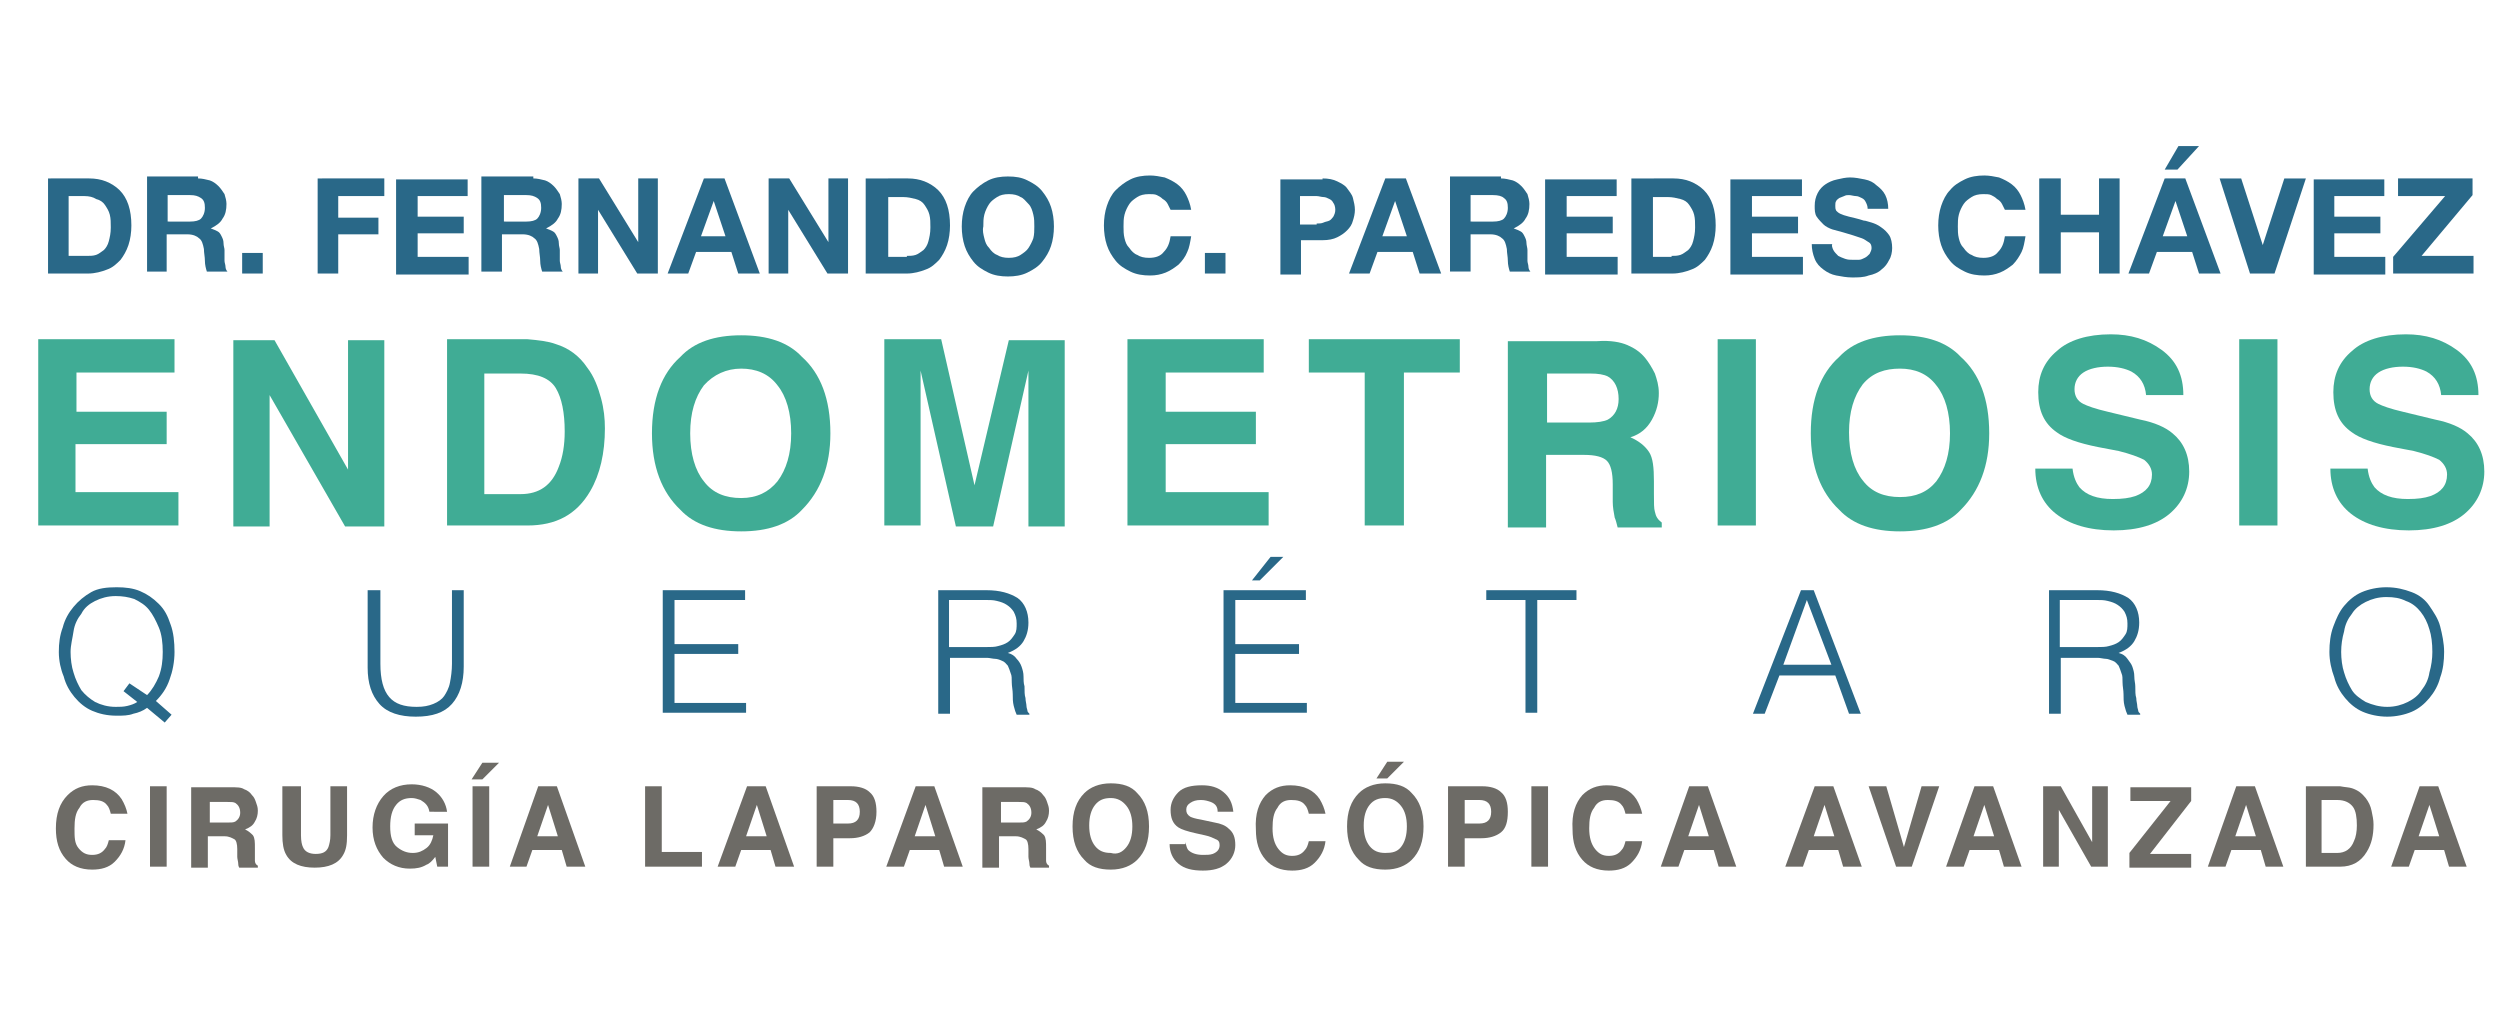 <?xml version="1.0" encoding="utf-8"?>
<!-- Generator: Adobe Illustrator 23.1.1, SVG Export Plug-In . SVG Version: 6.00 Build 0)  -->
<svg version="1.1" id="Capa_1" xmlns="http://www.w3.org/2000/svg" xmlns:xlink="http://www.w3.org/1999/xlink" x="0px" y="0px"
	 viewBox="0 0 255 104" style="enable-background:new 0 0 255 104;" xml:space="preserve">
<style type="text/css">
	.st0{fill:#296888;}
	.st1{fill:#40AC95;}
	.st2{fill:#6D6B66;}
</style>
<g>
	<path class="st0" d="M9.1,18.2c0.6,0,1.2,0.1,1.7,0.3c0.5,0.2,1,0.5,1.4,0.9c0.4,0.4,0.7,0.9,0.9,1.5c0.2,0.6,0.3,1.3,0.3,2.1
		c0,0.7-0.1,1.4-0.3,2c-0.2,0.6-0.5,1.1-0.8,1.5c-0.4,0.4-0.8,0.8-1.4,1c-0.5,0.2-1.2,0.4-1.9,0.4H4.9v-9.7H9.1z M8.9,26.1
		c0.3,0,0.6,0,0.9-0.1c0.3-0.1,0.5-0.3,0.8-0.5c0.2-0.2,0.4-0.5,0.5-0.9s0.2-0.8,0.2-1.4c0-0.5,0-0.9-0.1-1.3s-0.3-0.7-0.5-1
		c-0.2-0.3-0.5-0.5-0.9-0.6C9.5,20.1,9.1,20,8.6,20H7v6.1H8.9z"/>
	<path class="st0" d="M20.2,18.2c0.4,0,0.8,0.1,1.2,0.2c0.3,0.1,0.6,0.3,0.9,0.6c0.2,0.2,0.4,0.5,0.6,0.8c0.1,0.3,0.2,0.7,0.2,1
		c0,0.6-0.1,1.1-0.4,1.5c-0.2,0.4-0.6,0.7-1.2,1v0c0.3,0.1,0.5,0.2,0.7,0.3c0.2,0.1,0.3,0.3,0.4,0.5c0.1,0.2,0.2,0.4,0.2,0.7
		s0.1,0.5,0.1,0.7c0,0.2,0,0.3,0,0.5s0,0.4,0,0.6c0,0.2,0.1,0.4,0.1,0.6s0.1,0.4,0.2,0.5h-2.1c-0.1-0.3-0.2-0.7-0.2-1.1
		s-0.1-0.8-0.1-1.2c-0.1-0.5-0.2-0.9-0.5-1.1c-0.2-0.2-0.6-0.4-1.2-0.4h-2.1v3.8H15v-9.7H20.2z M19.4,22.6c0.5,0,0.9-0.1,1.1-0.3
		c0.2-0.2,0.4-0.6,0.4-1.1c0-0.5-0.1-0.8-0.4-1s-0.6-0.3-1.1-0.3h-2.3v2.7H19.4z"/>
	<path class="st0" d="M26.8,25.8v2.1h-2.1v-2.1H26.8z"/>
	<path class="st0" d="M39.2,18.2V20h-4.7v2.2h4.1v1.7h-4.1v4h-2.1v-9.7H39.2z"/>
	<path class="st0" d="M47.7,18.2V20h-5.1v2.1h4.7v1.7h-4.7v2.4h5.2v1.8h-7.4v-9.7H47.7z"/>
	<path class="st0" d="M54.4,18.2c0.4,0,0.8,0.1,1.2,0.2c0.3,0.1,0.6,0.3,0.9,0.6c0.2,0.2,0.4,0.5,0.6,0.8c0.1,0.3,0.2,0.7,0.2,1
		c0,0.6-0.1,1.1-0.4,1.5c-0.2,0.4-0.6,0.7-1.2,1v0c0.3,0.1,0.5,0.2,0.7,0.3c0.2,0.1,0.3,0.3,0.4,0.5c0.1,0.2,0.2,0.4,0.2,0.7
		s0.1,0.5,0.1,0.7c0,0.2,0,0.3,0,0.5s0,0.4,0,0.6c0,0.2,0.1,0.4,0.1,0.6s0.1,0.4,0.2,0.5h-2.1c-0.1-0.3-0.2-0.7-0.2-1.1
		s-0.1-0.8-0.1-1.2c-0.1-0.5-0.2-0.9-0.5-1.1c-0.2-0.2-0.6-0.4-1.2-0.4h-2.1v3.8h-2.1v-9.7H54.4z M53.7,22.6c0.5,0,0.9-0.1,1.1-0.3
		c0.2-0.2,0.4-0.6,0.4-1.1c0-0.5-0.1-0.8-0.4-1s-0.6-0.3-1.1-0.3h-2.3v2.7H53.7z"/>
	<path class="st0" d="M61.1,18.2l4,6.5h0v-6.5h2v9.7h-2.1l-4-6.5h0v6.5h-2v-9.7H61.1z"/>
	<path class="st0" d="M73.9,18.2l3.6,9.7h-2.2l-0.7-2.2H71l-0.8,2.2h-2.1l3.7-9.7H73.9z M74,24.1l-1.2-3.6h0l-1.3,3.6H74z"/>
	<path class="st0" d="M80.5,18.2l4,6.5h0v-6.5h2v9.7h-2.1l-4-6.5h0v6.5h-2v-9.7H80.5z"/>
	<path class="st0" d="M92.6,18.2c0.6,0,1.2,0.1,1.7,0.3c0.5,0.2,1,0.5,1.4,0.9c0.4,0.4,0.7,0.9,0.9,1.5c0.2,0.6,0.3,1.3,0.3,2.1
		c0,0.7-0.1,1.4-0.3,2c-0.2,0.6-0.5,1.1-0.8,1.5c-0.4,0.4-0.8,0.8-1.4,1c-0.5,0.2-1.2,0.4-1.9,0.4h-4.2v-9.7H92.6z M92.5,26.1
		c0.3,0,0.6,0,0.9-0.1c0.3-0.1,0.5-0.3,0.8-0.5c0.2-0.2,0.4-0.5,0.5-0.9s0.2-0.8,0.2-1.4c0-0.5,0-0.9-0.1-1.3s-0.3-0.7-0.5-1
		c-0.2-0.3-0.5-0.5-0.9-0.6c-0.4-0.1-0.8-0.2-1.3-0.2h-1.5v6.1H92.5z"/>
	<path class="st0" d="M98.4,21.1c0.2-0.6,0.5-1.2,0.9-1.6s0.9-0.8,1.5-1.1c0.6-0.3,1.3-0.4,2-0.4c0.8,0,1.4,0.1,2,0.4
		s1.1,0.6,1.5,1.1s0.7,1,0.9,1.6s0.3,1.3,0.3,2c0,0.7-0.1,1.4-0.3,2c-0.2,0.6-0.5,1.1-0.9,1.6c-0.4,0.5-0.9,0.8-1.5,1.1
		s-1.3,0.4-2,0.4c-0.7,0-1.4-0.1-2-0.4c-0.6-0.3-1.1-0.6-1.5-1.1c-0.4-0.5-0.7-1-0.9-1.6c-0.2-0.6-0.3-1.3-0.3-2
		C98.1,22.4,98.2,21.7,98.4,21.1z M100.4,24.3c0.1,0.4,0.2,0.7,0.5,1c0.2,0.3,0.5,0.6,0.8,0.7c0.3,0.2,0.7,0.3,1.2,0.3
		c0.5,0,0.9-0.1,1.2-0.3c0.3-0.2,0.6-0.4,0.8-0.7c0.2-0.3,0.4-0.7,0.5-1c0.1-0.4,0.1-0.8,0.1-1.2c0-0.4,0-0.8-0.1-1.2
		c-0.1-0.4-0.2-0.8-0.5-1.1s-0.5-0.6-0.8-0.7c-0.3-0.2-0.7-0.3-1.2-0.3c-0.5,0-0.9,0.1-1.2,0.3c-0.3,0.2-0.6,0.4-0.8,0.7
		s-0.4,0.7-0.5,1.1s-0.1,0.8-0.1,1.2C100.2,23.5,100.3,23.9,100.4,24.3z"/>
	<path class="st0" d="M119.1,20.8c-0.1-0.2-0.3-0.4-0.5-0.5c-0.2-0.2-0.4-0.3-0.6-0.4c-0.2-0.1-0.5-0.1-0.8-0.1
		c-0.5,0-0.9,0.1-1.2,0.3c-0.3,0.2-0.6,0.4-0.8,0.7s-0.4,0.7-0.5,1.1s-0.1,0.8-0.1,1.2c0,0.4,0,0.8,0.1,1.2c0.1,0.4,0.2,0.7,0.5,1
		c0.2,0.3,0.5,0.6,0.8,0.7c0.3,0.2,0.7,0.3,1.2,0.3c0.7,0,1.2-0.2,1.5-0.6c0.4-0.4,0.6-0.9,0.7-1.6h2.1c-0.1,0.6-0.2,1.2-0.4,1.6
		c-0.2,0.5-0.5,0.9-0.9,1.3c-0.4,0.3-0.8,0.6-1.3,0.8s-1,0.3-1.6,0.3c-0.7,0-1.4-0.1-2-0.4c-0.6-0.3-1.1-0.6-1.5-1.1
		c-0.4-0.5-0.7-1-0.9-1.6c-0.2-0.6-0.3-1.3-0.3-2c0-0.7,0.1-1.4,0.3-2c0.2-0.6,0.5-1.2,0.9-1.6s0.9-0.8,1.5-1.1
		c0.6-0.3,1.3-0.4,2-0.4c0.5,0,1,0.1,1.5,0.2c0.5,0.2,0.9,0.4,1.3,0.7c0.4,0.3,0.7,0.7,0.9,1.1c0.2,0.4,0.4,0.9,0.5,1.5h-2.1
		C119.3,21.2,119.2,21,119.1,20.8z"/>
	<path class="st0" d="M125,25.8v2.1h-2.1v-2.1H125z"/>
	<path class="st0" d="M134.9,18.2c0.6,0,1.1,0.1,1.5,0.3c0.4,0.2,0.8,0.4,1,0.7s0.5,0.6,0.6,1c0.1,0.4,0.2,0.8,0.2,1.2
		c0,0.4-0.1,0.8-0.2,1.1c-0.1,0.4-0.3,0.7-0.6,1s-0.6,0.5-1,0.7s-0.9,0.3-1.5,0.3h-2.2v3.5h-2.1v-9.7H134.9z M134.3,22.8
		c0.2,0,0.5,0,0.7-0.1s0.4-0.1,0.6-0.2s0.3-0.3,0.4-0.4c0.1-0.2,0.2-0.4,0.2-0.7s-0.1-0.6-0.2-0.7c-0.1-0.2-0.2-0.3-0.4-0.4
		c-0.2-0.1-0.4-0.2-0.6-0.2c-0.2,0-0.5-0.1-0.7-0.1h-1.7v2.9H134.3z"/>
	<path class="st0" d="M143.4,18.2l3.6,9.7h-2.2l-0.7-2.2h-3.6l-0.8,2.2h-2.1l3.7-9.7H143.4z M143.5,24.1l-1.2-3.6h0l-1.3,3.6H143.5z
		"/>
	<path class="st0" d="M153.1,18.2c0.4,0,0.8,0.1,1.2,0.2c0.3,0.1,0.6,0.3,0.9,0.6c0.2,0.2,0.4,0.5,0.6,0.8c0.1,0.3,0.2,0.7,0.2,1
		c0,0.6-0.1,1.1-0.4,1.5c-0.2,0.4-0.6,0.7-1.2,1v0c0.3,0.1,0.5,0.2,0.7,0.3s0.3,0.3,0.4,0.5c0.1,0.2,0.2,0.4,0.2,0.7
		c0,0.2,0.1,0.5,0.1,0.7c0,0.2,0,0.3,0,0.5c0,0.2,0,0.4,0,0.6c0,0.2,0.1,0.4,0.1,0.6c0,0.2,0.1,0.4,0.2,0.5h-2.1
		c-0.1-0.3-0.2-0.7-0.2-1.1s-0.1-0.8-0.1-1.2c-0.1-0.5-0.2-0.9-0.5-1.1c-0.2-0.2-0.6-0.4-1.2-0.4H150v3.8h-2.1v-9.7H153.1z
		 M152.3,22.6c0.5,0,0.9-0.1,1.1-0.3c0.2-0.2,0.4-0.6,0.4-1.1c0-0.5-0.1-0.8-0.4-1c-0.2-0.2-0.6-0.3-1.1-0.3H150v2.7H152.3z"/>
	<path class="st0" d="M164.9,18.2V20h-5.1v2.1h4.7v1.7h-4.7v2.4h5.2v1.8h-7.4v-9.7H164.9z"/>
	<path class="st0" d="M170.7,18.2c0.6,0,1.2,0.1,1.7,0.3s1,0.5,1.4,0.9c0.4,0.4,0.7,0.9,0.9,1.5c0.2,0.6,0.3,1.3,0.3,2.1
		c0,0.7-0.1,1.4-0.3,2c-0.2,0.6-0.5,1.1-0.8,1.5c-0.4,0.4-0.8,0.8-1.4,1c-0.5,0.2-1.2,0.4-1.9,0.4h-4.2v-9.7H170.7z M170.5,26.1
		c0.3,0,0.6,0,0.9-0.1c0.3-0.1,0.5-0.3,0.8-0.5c0.2-0.2,0.4-0.5,0.5-0.9c0.1-0.4,0.2-0.8,0.2-1.4c0-0.5,0-0.9-0.1-1.3
		s-0.3-0.7-0.5-1c-0.2-0.3-0.5-0.5-0.9-0.6s-0.8-0.2-1.3-0.2h-1.5v6.1H170.5z"/>
	<path class="st0" d="M183.8,18.2V20h-5.1v2.1h4.7v1.7h-4.7v2.4h5.2v1.8h-7.4v-9.7H183.8z"/>
	<path class="st0" d="M187,25.5c0.1,0.2,0.3,0.4,0.5,0.6c0.2,0.1,0.4,0.2,0.7,0.3s0.5,0.1,0.8,0.1c0.2,0,0.4,0,0.6,0
		c0.2,0,0.4-0.1,0.6-0.2c0.2-0.1,0.3-0.2,0.5-0.4c0.1-0.2,0.2-0.4,0.2-0.6c0-0.3-0.1-0.5-0.3-0.6s-0.4-0.3-0.7-0.4
		c-0.3-0.1-0.6-0.2-0.9-0.3c-0.3-0.1-0.7-0.2-1-0.3c-0.4-0.1-0.7-0.2-1.1-0.3c-0.3-0.1-0.7-0.3-0.9-0.5s-0.5-0.5-0.7-0.8
		c-0.2-0.3-0.2-0.7-0.2-1.1c0-0.5,0.1-0.9,0.3-1.3s0.5-0.7,0.8-0.9c0.3-0.2,0.7-0.4,1.2-0.5c0.4-0.1,0.9-0.2,1.3-0.2
		c0.5,0,1,0.1,1.5,0.2c0.5,0.1,0.9,0.3,1.2,0.6c0.4,0.3,0.7,0.6,0.9,1s0.3,0.9,0.3,1.4h-2.1c0-0.3-0.1-0.5-0.2-0.7
		c-0.1-0.2-0.2-0.3-0.4-0.4c-0.2-0.1-0.4-0.2-0.6-0.2c-0.2,0-0.5-0.1-0.7-0.1c-0.2,0-0.3,0-0.5,0.1s-0.3,0.1-0.5,0.2
		c-0.1,0.1-0.3,0.2-0.3,0.3c-0.1,0.1-0.1,0.3-0.1,0.5c0,0.2,0,0.3,0.1,0.5c0.1,0.1,0.2,0.2,0.4,0.3s0.5,0.2,0.9,0.3
		c0.4,0.1,0.9,0.2,1.5,0.4c0.2,0,0.4,0.1,0.8,0.2c0.3,0.1,0.6,0.2,1,0.5c0.3,0.2,0.6,0.5,0.8,0.8c0.2,0.3,0.3,0.8,0.3,1.3
		c0,0.4-0.1,0.9-0.3,1.2c-0.2,0.4-0.4,0.7-0.8,1c-0.3,0.3-0.8,0.5-1.3,0.6c-0.5,0.2-1.1,0.2-1.7,0.2c-0.5,0-1.1-0.1-1.6-0.2
		c-0.5-0.1-0.9-0.3-1.3-0.6c-0.4-0.3-0.7-0.6-0.9-1.1s-0.3-1-0.3-1.5h2.1C186.8,25,186.9,25.3,187,25.5z"/>
	<path class="st0" d="M204.2,20.8c-0.1-0.2-0.3-0.4-0.5-0.5c-0.2-0.2-0.4-0.3-0.6-0.4c-0.2-0.1-0.5-0.1-0.8-0.1
		c-0.5,0-0.9,0.1-1.2,0.3c-0.3,0.2-0.6,0.4-0.8,0.7s-0.4,0.7-0.5,1.1s-0.1,0.8-0.1,1.2c0,0.4,0,0.8,0.1,1.2c0.1,0.4,0.2,0.7,0.5,1
		c0.2,0.3,0.5,0.6,0.8,0.7c0.3,0.2,0.7,0.3,1.2,0.3c0.7,0,1.2-0.2,1.5-0.6c0.4-0.4,0.6-0.9,0.7-1.6h2.1c-0.1,0.6-0.2,1.2-0.4,1.6
		s-0.5,0.9-0.9,1.3c-0.4,0.3-0.8,0.6-1.3,0.8c-0.5,0.2-1,0.3-1.6,0.3c-0.7,0-1.4-0.1-2-0.4c-0.6-0.3-1.1-0.6-1.5-1.1
		c-0.4-0.5-0.7-1-0.9-1.6c-0.2-0.6-0.3-1.3-0.3-2c0-0.7,0.1-1.4,0.3-2c0.2-0.6,0.5-1.2,0.9-1.6c0.4-0.5,0.9-0.8,1.5-1.1
		c0.6-0.3,1.3-0.4,2-0.4c0.5,0,1,0.1,1.5,0.2c0.5,0.2,0.9,0.4,1.3,0.7c0.4,0.3,0.7,0.7,0.9,1.1c0.2,0.4,0.4,0.9,0.5,1.5h-2.1
		C204.4,21.2,204.3,21,204.2,20.8z"/>
	<path class="st0" d="M210.2,18.2v3.7h3.9v-3.7h2.1v9.7h-2.1v-4.2h-3.9v4.2H208v-9.7H210.2z"/>
	<path class="st0" d="M222.9,18.2l3.6,9.7h-2.2l-0.7-2.2H220l-0.8,2.2h-2.1l3.7-9.7H222.9z M223.1,24.1l-1.2-3.6h0l-1.3,3.6H223.1z
		 M222.2,14.9l-1.4,2.4h1.3l2.2-2.4H222.2z"/>
	<path class="st0" d="M229.5,27.9l-3.1-9.7h2.2l2.2,6.8h0l2.2-6.8h2.2l-3.2,9.7H229.5z"/>
	<path class="st0" d="M243.2,18.2V20h-5.1v2.1h4.7v1.7h-4.7v2.4h5.2v1.8H236v-9.7H243.2z"/>
	<path class="st0" d="M249.4,20h-4.8v-1.8h7.6v1.7l-5.2,6.2h5.3v1.8h-8.2v-1.7L249.4,20z"/>
</g>
<g>
	<path class="st1" d="M17.8,38h-10v4h9.2v3.3H7.7v4.9h10.5v3.4H3.9v-19h13.9V38z"/>
	<path class="st1" d="M23.9,34.7H28l7.5,13.2V34.7h3.7v19h-4l-7.7-13.4v13.4h-3.7V34.7z"/>
	<path class="st1" d="M56.7,35.1c1.3,0.4,2.4,1.2,3.2,2.4c0.7,0.9,1.1,2,1.4,3.1s0.4,2.1,0.4,3.1c0,2.5-0.5,4.7-1.5,6.4
		c-1.4,2.4-3.5,3.5-6.4,3.5h-8.2v-19h8.2C54.9,34.7,55.9,34.8,56.7,35.1z M49.4,38v12.4h3.7c1.9,0,3.2-0.9,3.9-2.8
		c0.4-1,0.6-2.2,0.6-3.6c0-1.9-0.3-3.4-0.9-4.4c-0.6-1-1.8-1.5-3.6-1.5H49.4z"/>
	<path class="st1" d="M81.8,52c-1.4,1.5-3.5,2.2-6.2,2.2c-2.7,0-4.8-0.7-6.2-2.2c-1.9-1.8-2.9-4.4-2.9-7.8c0-3.5,1-6.1,2.9-7.8
		c1.4-1.5,3.5-2.2,6.2-2.2c2.7,0,4.8,0.7,6.2,2.2c1.9,1.7,2.9,4.3,2.9,7.8C84.7,47.5,83.7,50.1,81.8,52z M79.3,49.1
		c0.9-1.2,1.4-2.8,1.4-4.9c0-2.1-0.5-3.8-1.4-4.9c-0.9-1.2-2.2-1.7-3.7-1.7s-2.8,0.6-3.8,1.7c-0.9,1.2-1.4,2.8-1.4,4.9
		s0.5,3.8,1.4,4.9c0.9,1.2,2.2,1.7,3.8,1.7S78.4,50.2,79.3,49.1z"/>
	<path class="st1" d="M102.9,34.7h5.7v19h-3.7V40.8c0-0.4,0-0.9,0-1.5c0-0.7,0-1.2,0-1.5l-3.6,15.9h-3.8l-3.6-15.9
		c0,0.4,0,0.9,0,1.5c0,0.7,0,1.2,0,1.5v12.8h-3.7v-19H96l3.4,14.9L102.9,34.7z"/>
	<path class="st1" d="M128.9,38h-10v4h9.2v3.3h-9.2v4.9h10.5v3.4H115v-19h13.9V38z"/>
	<path class="st1" d="M148.9,34.7V38h-5.7v15.6h-4V38h-5.7v-3.4H148.9z"/>
	<path class="st1" d="M166,35.2c0.7,0.3,1.3,0.7,1.8,1.3c0.4,0.5,0.7,1,1,1.6c0.2,0.6,0.4,1.2,0.4,2c0,0.9-0.2,1.8-0.7,2.7
		c-0.5,0.9-1.2,1.5-2.2,1.8c0.9,0.4,1.5,0.9,1.9,1.5c0.4,0.6,0.5,1.6,0.5,3v1.3c0,0.9,0,1.5,0.1,1.8c0.1,0.5,0.3,0.8,0.7,1.1v0.5
		H165c-0.1-0.4-0.2-0.8-0.3-1c-0.1-0.5-0.2-1.1-0.2-1.6l0-1.8c0-1.2-0.2-2-0.6-2.4c-0.4-0.4-1.2-0.6-2.3-0.6h-3.9v7.4h-3.9v-19h9.1
		C164.3,34.7,165.3,34.9,166,35.2z M157.8,38v5.1h4.3c0.8,0,1.5-0.1,1.9-0.3c0.7-0.4,1.1-1.1,1.1-2.1c0-1.1-0.4-1.9-1.1-2.3
		c-0.4-0.2-1-0.3-1.8-0.3H157.8z"/>
	<path class="st1" d="M179.1,53.6h-3.9v-19h3.9V53.6z"/>
	<path class="st1" d="M200,52c-1.4,1.5-3.5,2.2-6.2,2.2s-4.8-0.7-6.2-2.2c-1.9-1.8-2.9-4.4-2.9-7.8c0-3.5,1-6.1,2.9-7.8
		c1.4-1.5,3.5-2.2,6.2-2.2s4.8,0.7,6.2,2.2c1.9,1.7,2.9,4.3,2.9,7.8C202.9,47.5,201.9,50.1,200,52z M197.5,49.1
		c0.9-1.2,1.4-2.8,1.4-4.9c0-2.1-0.5-3.8-1.4-4.9c-0.9-1.2-2.2-1.7-3.7-1.7S191,38,190,39.2c-0.9,1.2-1.4,2.8-1.4,4.9
		s0.5,3.8,1.4,4.9c0.9,1.2,2.2,1.7,3.8,1.7S196.6,50.2,197.5,49.1z"/>
	<path class="st1" d="M211.4,47.8c0.1,0.9,0.4,1.5,0.7,1.9c0.7,0.8,1.8,1.2,3.4,1.2c1,0,1.7-0.1,2.3-0.3c1.1-0.4,1.7-1.1,1.7-2.2
		c0-0.6-0.3-1.1-0.8-1.5c-0.6-0.3-1.4-0.6-2.6-0.9l-2.1-0.4c-2-0.4-3.4-0.9-4.2-1.5c-1.3-0.9-1.9-2.2-1.9-4.1c0-1.7,0.6-3.1,1.9-4.2
		c1.2-1.1,3.1-1.7,5.5-1.7c2,0,3.7,0.5,5.2,1.6s2.2,2.6,2.2,4.6h-3.8c-0.1-1.1-0.6-1.9-1.5-2.4c-0.6-0.3-1.4-0.5-2.4-0.5
		c-1,0-1.9,0.2-2.5,0.6c-0.6,0.4-0.9,1-0.9,1.7c0,0.7,0.3,1.2,0.9,1.5c0.4,0.2,1.2,0.5,2.5,0.8l3.3,0.8c1.5,0.3,2.6,0.8,3.3,1.4
		c1.1,0.9,1.7,2.2,1.7,3.9c0,1.7-0.7,3.2-2,4.3c-1.3,1.1-3.2,1.7-5.7,1.7c-2.5,0-4.5-0.6-5.9-1.7c-1.4-1.1-2.1-2.7-2.1-4.6H211.4z"
		/>
	<path class="st1" d="M232.3,53.6h-3.9v-19h3.9V53.6z"/>
	<path class="st1" d="M241.5,47.8c0.1,0.9,0.4,1.5,0.7,1.9c0.7,0.8,1.8,1.2,3.4,1.2c1,0,1.7-0.1,2.3-0.3c1.1-0.4,1.7-1.1,1.7-2.2
		c0-0.6-0.3-1.1-0.8-1.5c-0.6-0.3-1.4-0.6-2.6-0.9l-2.1-0.4c-2-0.4-3.4-0.9-4.2-1.5c-1.3-0.9-1.9-2.2-1.9-4.1c0-1.7,0.6-3.1,1.9-4.2
		c1.2-1.1,3.1-1.7,5.5-1.7c2,0,3.7,0.5,5.2,1.6s2.2,2.6,2.2,4.6H249c-0.1-1.1-0.6-1.9-1.5-2.4c-0.6-0.3-1.4-0.5-2.4-0.5
		c-1,0-1.9,0.2-2.5,0.6c-0.6,0.4-0.9,1-0.9,1.7c0,0.7,0.3,1.2,0.9,1.5c0.4,0.2,1.2,0.5,2.5,0.8l3.3,0.8c1.5,0.3,2.6,0.8,3.3,1.4
		c1.1,0.9,1.7,2.2,1.7,3.9c0,1.7-0.7,3.2-2,4.3c-1.3,1.1-3.2,1.7-5.7,1.7c-2.5,0-4.5-0.6-5.9-1.7c-1.4-1.1-2.1-2.7-2.1-4.6H241.5z"
		/>
</g>
<g>
	<path class="st2" d="M6.9,81.1c0.7-0.7,1.5-1,2.5-1c1.4,0,2.4,0.5,3,1.4c0.3,0.5,0.5,1,0.6,1.5h-1.7c-0.1-0.4-0.2-0.7-0.4-0.9
		c-0.3-0.4-0.8-0.5-1.4-0.5c-0.6,0-1.1,0.2-1.4,0.8c-0.4,0.5-0.5,1.2-0.5,2.1S7.6,86,8,86.5c0.4,0.5,0.8,0.7,1.4,0.7
		c0.6,0,1-0.2,1.3-0.6c0.2-0.2,0.3-0.5,0.4-0.9h1.7c-0.1,0.9-0.5,1.6-1.1,2.2c-0.6,0.6-1.4,0.8-2.3,0.8c-1.2,0-2.1-0.4-2.7-1.1
		c-0.7-0.8-1-1.8-1-3.1C5.7,83,6.1,81.9,6.9,81.1z"/>
	<path class="st2" d="M17,88.4h-1.7v-8.2H17V88.4z"/>
	<path class="st2" d="M24.9,80.5c0.3,0.1,0.6,0.3,0.8,0.6c0.2,0.2,0.3,0.4,0.4,0.7c0.1,0.3,0.2,0.5,0.2,0.9c0,0.4-0.1,0.8-0.3,1.1
		c-0.2,0.4-0.5,0.6-1,0.8c0.4,0.2,0.6,0.4,0.8,0.6c0.2,0.3,0.2,0.7,0.2,1.3V87c0,0.4,0,0.6,0,0.8c0,0.2,0.1,0.4,0.3,0.5v0.2h-1.9
		c-0.1-0.2-0.1-0.3-0.1-0.4c0-0.2-0.1-0.5-0.1-0.7l0-0.8c0-0.5-0.1-0.9-0.3-1s-0.5-0.3-1-0.3h-1.7v3.2h-1.7v-8.2h3.9
		C24.2,80.3,24.6,80.3,24.9,80.5z M21.4,81.7v2.2h1.8c0.4,0,0.6,0,0.8-0.1c0.3-0.2,0.5-0.5,0.5-0.9c0-0.5-0.2-0.8-0.5-1
		c-0.2-0.1-0.4-0.1-0.8-0.1H21.4z"/>
	<path class="st2" d="M29,80.2h1.7v5c0,0.6,0.1,1,0.2,1.2c0.2,0.5,0.7,0.7,1.3,0.7c0.7,0,1.1-0.2,1.3-0.7c0.1-0.3,0.2-0.7,0.2-1.2
		v-5h1.7v5c0,0.9-0.1,1.5-0.4,2c-0.5,0.9-1.5,1.3-2.9,1.3s-2.4-0.4-2.9-1.3c-0.3-0.5-0.4-1.2-0.4-2V80.2z"/>
	<path class="st2" d="M43.8,82.8c-0.1-0.6-0.4-0.9-0.9-1.2c-0.3-0.1-0.6-0.2-0.9-0.2c-0.7,0-1.2,0.2-1.6,0.7
		c-0.4,0.5-0.6,1.2-0.6,2.2c0,1,0.2,1.7,0.7,2.1c0.5,0.4,1,0.6,1.6,0.6c0.6,0,1-0.2,1.4-0.5c0.4-0.3,0.6-0.8,0.7-1.3h-1.9V84h3.4
		v4.4h-1.1l-0.2-1c-0.3,0.4-0.6,0.7-0.9,0.8c-0.5,0.3-1,0.4-1.7,0.4c-1.1,0-2-0.4-2.7-1.1c-0.7-0.8-1.1-1.8-1.1-3.1
		c0-1.3,0.4-2.4,1.1-3.2s1.7-1.2,2.9-1.2c1,0,1.9,0.3,2.5,0.8c0.6,0.5,1,1.2,1.1,2H43.8z"/>
	<path class="st2" d="M50.9,77.8l-1.7,1.7h-1.1l1.1-1.7H50.9z M49.9,88.4h-1.7v-8.2h1.7V88.4z"/>
	<path class="st2" d="M54.9,80.2h1.9l2.9,8.2h-1.9l-0.5-1.7h-3l-0.6,1.7H52L54.9,80.2z M54.8,85.3h2.1l-1-3.2L54.8,85.3z"/>
	<path class="st2" d="M65.8,80.2h1.7v6.7h4.1v1.5h-5.8V80.2z"/>
	<path class="st2" d="M76.2,80.2h1.9l2.9,8.2h-1.9l-0.5-1.7h-3l-0.6,1.7h-1.8L76.2,80.2z M76.1,85.3h2.1l-1-3.2L76.1,85.3z"/>
	<path class="st2" d="M88.7,84.9c-0.5,0.4-1.2,0.6-2,0.6h-1.7v2.9h-1.7v-8.2h3.5c0.8,0,1.5,0.2,1.9,0.6c0.5,0.4,0.7,1.1,0.7,2
		C89.4,83.8,89.1,84.5,88.7,84.9z M87.4,81.9c-0.2-0.2-0.5-0.3-0.9-0.3h-1.5v2.4h1.5c0.4,0,0.7-0.1,0.9-0.3c0.2-0.2,0.3-0.5,0.3-0.9
		S87.6,82.1,87.4,81.9z"/>
	<path class="st2" d="M93.4,80.2h1.9l2.9,8.2h-1.9l-0.5-1.7h-3l-0.6,1.7h-1.8L93.4,80.2z M93.3,85.3h2.1l-1-3.2L93.3,85.3z"/>
	<path class="st2" d="M105.6,80.5c0.3,0.1,0.6,0.3,0.8,0.6c0.2,0.2,0.3,0.4,0.4,0.7c0.1,0.3,0.2,0.5,0.2,0.9c0,0.4-0.1,0.8-0.3,1.1
		c-0.2,0.4-0.5,0.6-1,0.8c0.4,0.2,0.6,0.4,0.8,0.6c0.2,0.3,0.2,0.7,0.2,1.3V87c0,0.4,0,0.6,0,0.8c0,0.2,0.1,0.4,0.3,0.5v0.2h-1.9
		c-0.1-0.2-0.1-0.3-0.1-0.4c0-0.2-0.1-0.5-0.1-0.7l0-0.8c0-0.5-0.1-0.9-0.3-1s-0.5-0.3-1-0.3h-1.7v3.2h-1.7v-8.2h3.9
		C104.9,80.3,105.3,80.3,105.6,80.5z M102.1,81.7v2.2h1.8c0.4,0,0.6,0,0.8-0.1c0.3-0.2,0.5-0.5,0.5-0.9c0-0.5-0.2-0.8-0.5-1
		c-0.2-0.1-0.4-0.1-0.8-0.1H102.1z"/>
	<path class="st2" d="M116,87.7c-0.6,0.6-1.5,1-2.7,1c-1.2,0-2.1-0.3-2.7-1c-0.8-0.8-1.2-1.9-1.2-3.4c0-1.5,0.4-2.6,1.2-3.4
		c0.6-0.6,1.5-1,2.7-1c1.2,0,2.1,0.3,2.7,1c0.8,0.8,1.2,1.9,1.2,3.4C117.2,85.8,116.8,86.9,116,87.7z M114.9,86.4
		c0.4-0.5,0.6-1.2,0.6-2.1c0-0.9-0.2-1.6-0.6-2.1c-0.4-0.5-0.9-0.8-1.6-0.8c-0.7,0-1.2,0.2-1.6,0.7c-0.4,0.5-0.6,1.2-0.6,2.1
		c0,0.9,0.2,1.6,0.6,2.1c0.4,0.5,0.9,0.7,1.6,0.7C114,87.2,114.5,86.9,114.9,86.4z"/>
	<path class="st2" d="M120.9,85.9c0.1,0.4,0.2,0.7,0.3,0.8c0.3,0.3,0.8,0.5,1.5,0.5c0.4,0,0.7,0,1-0.1c0.5-0.2,0.7-0.5,0.7-0.9
		c0-0.3-0.1-0.5-0.4-0.6c-0.2-0.1-0.6-0.3-1.1-0.4L122,85c-0.9-0.2-1.5-0.4-1.8-0.6c-0.6-0.4-0.8-1-0.8-1.8c0-0.7,0.3-1.3,0.8-1.8
		c0.5-0.5,1.3-0.7,2.4-0.7c0.9,0,1.6,0.2,2.2,0.7c0.6,0.5,0.9,1.1,1,2h-1.6c0-0.5-0.2-0.8-0.7-1c-0.3-0.1-0.6-0.2-1-0.2
		c-0.5,0-0.8,0.1-1.1,0.3c-0.3,0.2-0.4,0.4-0.4,0.7c0,0.3,0.1,0.5,0.4,0.7c0.2,0.1,0.5,0.2,1.1,0.3l1.4,0.3c0.6,0.1,1.1,0.3,1.4,0.6
		c0.5,0.4,0.7,0.9,0.7,1.7c0,0.7-0.3,1.4-0.9,1.9c-0.6,0.5-1.4,0.7-2.4,0.7c-1.1,0-1.9-0.2-2.5-0.7c-0.6-0.5-0.9-1.2-0.9-2H120.9z"
		/>
	<path class="st2" d="M129.1,81.1c0.7-0.7,1.5-1,2.5-1c1.4,0,2.4,0.5,3,1.4c0.3,0.5,0.5,1,0.6,1.5h-1.7c-0.1-0.4-0.2-0.7-0.4-0.9
		c-0.3-0.4-0.8-0.5-1.4-0.5c-0.6,0-1.1,0.2-1.4,0.8c-0.4,0.5-0.5,1.2-0.5,2.1s0.2,1.6,0.6,2.1s0.8,0.7,1.4,0.7c0.6,0,1-0.2,1.3-0.6
		c0.2-0.2,0.3-0.5,0.4-0.9h1.7c-0.1,0.9-0.5,1.6-1.1,2.2c-0.6,0.6-1.4,0.8-2.3,0.8c-1.2,0-2.1-0.4-2.7-1.1c-0.7-0.8-1-1.8-1-3.1
		C128,83,128.4,81.9,129.1,81.1z"/>
	<path class="st2" d="M144,87.7c-0.6,0.6-1.5,1-2.7,1c-1.2,0-2.1-0.3-2.7-1c-0.8-0.8-1.2-1.9-1.2-3.4c0-1.5,0.4-2.6,1.2-3.4
		c0.6-0.6,1.5-1,2.7-1c1.2,0,2.1,0.3,2.7,1c0.8,0.8,1.2,1.9,1.2,3.4C145.2,85.8,144.8,86.9,144,87.7z M142.9,86.4
		c0.4-0.5,0.6-1.2,0.6-2.1c0-0.9-0.2-1.6-0.6-2.1c-0.4-0.5-0.9-0.8-1.6-0.8s-1.2,0.2-1.6,0.7c-0.4,0.5-0.6,1.2-0.6,2.1
		c0,0.9,0.2,1.6,0.6,2.1c0.4,0.5,0.9,0.7,1.6,0.7S142.5,86.9,142.9,86.4z M143.2,77.7l-1.7,1.7h-1.1l1.1-1.7H143.2z"/>
	<path class="st2" d="M153.1,84.9c-0.5,0.4-1.2,0.6-2,0.6h-1.7v2.9h-1.7v-8.2h3.5c0.8,0,1.5,0.2,1.9,0.6c0.5,0.4,0.7,1.1,0.7,2
		C153.8,83.8,153.6,84.5,153.1,84.9z M151.8,81.9c-0.2-0.2-0.5-0.3-0.9-0.3h-1.5v2.4h1.5c0.4,0,0.7-0.1,0.9-0.3
		c0.2-0.2,0.3-0.5,0.3-0.9S152,82.1,151.8,81.9z"/>
	<path class="st2" d="M157.9,88.4h-1.7v-8.2h1.7V88.4z"/>
	<path class="st2" d="M161.4,81.1c0.7-0.7,1.5-1,2.5-1c1.4,0,2.4,0.5,3,1.4c0.3,0.5,0.5,1,0.6,1.5h-1.7c-0.1-0.4-0.2-0.7-0.4-0.9
		c-0.3-0.4-0.8-0.5-1.4-0.5c-0.6,0-1.1,0.2-1.4,0.8c-0.4,0.5-0.5,1.2-0.5,2.1s0.2,1.6,0.6,2.1s0.8,0.7,1.4,0.7c0.6,0,1-0.2,1.3-0.6
		c0.2-0.2,0.3-0.5,0.4-0.9h1.7c-0.1,0.9-0.5,1.6-1.1,2.2c-0.6,0.6-1.4,0.8-2.3,0.8c-1.2,0-2.1-0.4-2.7-1.1c-0.7-0.8-1-1.8-1-3.1
		C160.3,83,160.7,81.9,161.4,81.1z"/>
	<path class="st2" d="M172.3,80.2h1.9l2.9,8.2h-1.8l-0.5-1.7h-3l-0.6,1.7h-1.8L172.3,80.2z M172.2,85.3h2.1l-1-3.2L172.2,85.3z"/>
	<path class="st2" d="M185.1,80.2h1.9l2.9,8.2H188l-0.5-1.7h-3l-0.6,1.7h-1.8L185.1,80.2z M185,85.3h2.1l-1-3.2L185,85.3z"/>
	<path class="st2" d="M196,80.2h1.8l-2.8,8.2h-1.6l-2.8-8.2h1.8l1.8,6.2L196,80.2z"/>
	<path class="st2" d="M201.4,80.2h1.9l2.9,8.2h-1.8l-0.5-1.7h-3l-0.6,1.7h-1.8L201.4,80.2z M201.3,85.3h2.1l-1-3.2L201.3,85.3z"/>
	<path class="st2" d="M208.4,80.2h1.8l3.2,5.7v-5.7h1.6v8.2h-1.7l-3.3-5.8v5.8h-1.6V80.2z"/>
	<path class="st2" d="M217.2,87l4.2-5.3h-4.1v-1.4h6.2v1.4l-4.2,5.4h4.2v1.4h-6.3V87z"/>
	<path class="st2" d="M228.1,80.2h1.9l2.9,8.2h-1.8l-0.5-1.7h-3l-0.6,1.7h-1.8L228.1,80.2z M228,85.3h2.1l-1-3.2L228,85.3z"/>
	<path class="st2" d="M239.9,80.4c0.6,0.2,1,0.5,1.4,1c0.3,0.4,0.5,0.8,0.6,1.3s0.2,0.9,0.2,1.4c0,1.1-0.2,2-0.7,2.8
		c-0.6,1-1.5,1.5-2.7,1.5h-3.5v-8.2h3.5C239.2,80.3,239.6,80.3,239.9,80.4z M236.8,81.7V87h1.6c0.8,0,1.4-0.4,1.7-1.2
		c0.2-0.4,0.3-1,0.3-1.6c0-0.8-0.1-1.5-0.4-1.9c-0.3-0.4-0.8-0.7-1.6-0.7H236.8z"/>
	<path class="st2" d="M246.8,80.2h1.9l2.9,8.2h-1.8l-0.5-1.7h-3l-0.6,1.7h-1.8L246.8,80.2z M246.7,85.3h2.1l-1-3.2L246.7,85.3z"/>
</g>
<g>
	<path class="st0" d="M17.5,72.9l-0.7,0.8L15,72.2c-0.4,0.3-0.9,0.5-1.4,0.6c-0.5,0.2-1.1,0.2-1.7,0.2c-1,0-1.8-0.2-2.5-0.5
		c-0.7-0.3-1.3-0.8-1.8-1.4s-0.9-1.3-1.1-2.1C6.2,68.3,6,67.4,6,66.5c0-0.9,0.1-1.7,0.4-2.5c0.2-0.8,0.6-1.5,1.1-2.1
		c0.5-0.6,1.1-1.1,1.8-1.5c0.7-0.4,1.6-0.5,2.6-0.5c0.9,0,1.7,0.1,2.4,0.4c0.7,0.3,1.3,0.7,1.9,1.3s0.9,1.2,1.2,2.1
		c0.3,0.8,0.4,1.8,0.4,2.8c0,1-0.2,2-0.5,2.8c-0.3,0.9-0.8,1.6-1.4,2.2L17.5,72.9z M15,70.9c0.5-0.5,0.9-1.2,1.2-1.9
		c0.3-0.8,0.4-1.6,0.4-2.5c0-0.9-0.1-1.8-0.4-2.5s-0.6-1.3-1-1.8s-0.9-0.8-1.5-1.1c-0.6-0.2-1.2-0.3-1.9-0.3c-0.8,0-1.5,0.2-2.1,0.5
		s-1.1,0.7-1.4,1.3c-0.4,0.5-0.7,1.1-0.8,1.8s-0.3,1.4-0.3,2.1c0,0.7,0.1,1.5,0.3,2.1c0.2,0.7,0.5,1.3,0.8,1.8
		c0.4,0.5,0.9,0.9,1.4,1.2c0.6,0.3,1.3,0.5,2.1,0.5c0.4,0,0.8,0,1.2-0.1c0.4-0.1,0.7-0.2,1-0.4l-1.4-1.1l0.6-0.8L15,70.9z"/>
	<path class="st0" d="M37.6,60.2h1.2v7.5c0,1.6,0.3,2.7,0.9,3.4c0.6,0.7,1.5,1,2.8,1c0.7,0,1.2-0.1,1.7-0.3c0.5-0.2,0.9-0.5,1.1-0.8
		s0.5-0.8,0.6-1.4c0.1-0.5,0.2-1.2,0.2-1.9v-7.5h1.2V68c0,1.6-0.4,2.9-1.2,3.8c-0.8,0.9-2,1.3-3.7,1.3c-1.6,0-2.9-0.4-3.7-1.3
		c-0.8-0.9-1.2-2.1-1.2-3.7V60.2z"/>
	<path class="st0" d="M67.6,72.8V60.2H76v1h-7.2v4.5h6.5v1h-6.5v5h7.3v1H67.6z"/>
	<path class="st0" d="M96.9,67.1v5.7l-1.2,0V60.2h4.9c1.4,0,2.4,0.3,3.2,0.8c0.7,0.5,1.1,1.4,1.1,2.5c0,0.8-0.2,1.4-0.5,1.9
		s-0.8,0.9-1.6,1.2c0.4,0.1,0.7,0.3,0.9,0.6c0.2,0.2,0.4,0.5,0.5,0.8c0.1,0.3,0.2,0.6,0.2,1c0,0.3,0,0.7,0.1,1c0,0.5,0,0.9,0.1,1.2
		c0,0.3,0.1,0.6,0.1,0.8c0,0.2,0.1,0.4,0.1,0.5s0.1,0.2,0.2,0.3v0.1l-1.3,0c-0.1-0.2-0.2-0.5-0.3-0.9c-0.1-0.4-0.1-0.8-0.1-1.2
		c0-0.4-0.1-0.8-0.1-1.2c0-0.4,0-0.7-0.1-0.9c-0.1-0.3-0.2-0.6-0.3-0.8c-0.2-0.2-0.3-0.4-0.6-0.5c-0.2-0.1-0.5-0.2-0.7-0.2
		s-0.6-0.1-0.8-0.1H96.9z M100.6,66c0.4,0,0.9,0,1.2-0.1c0.4-0.1,0.7-0.2,1-0.4c0.3-0.2,0.5-0.5,0.7-0.8c0.2-0.3,0.2-0.7,0.2-1.1
		c0-0.5-0.1-0.8-0.3-1.2c-0.2-0.3-0.4-0.5-0.7-0.7c-0.3-0.2-0.6-0.3-1-0.4c-0.4-0.1-0.7-0.1-1.1-0.1h-3.8V66H100.6z"/>
	<path class="st0" d="M124.8,72.8V60.2h8.4v1H126v4.5h6.5v1H126v5h7.3v1H124.8z M127.7,59.2l1.9-2.4h1.3l-2.4,2.4H127.7z"/>
	<path class="st0" d="M151.7,60.2h9.1v1h-4v11.5h-1.2V61.2h-4V60.2z"/>
	<path class="st0" d="M178.8,72.8l4.9-12.6h1.3l4.8,12.6h-1.2l-1.4-3.9h-5.7l-1.5,3.9H178.8z M181.9,67.8h4.9l-2.5-6.6L181.9,67.8z"
		/>
	<path class="st0" d="M210.2,67.1v5.7l-1.2,0V60.2h4.9c1.4,0,2.4,0.3,3.2,0.8c0.7,0.5,1.1,1.4,1.1,2.5c0,0.8-0.2,1.4-0.5,1.9
		c-0.3,0.5-0.8,0.9-1.6,1.2c0.4,0.1,0.7,0.3,0.9,0.6s0.4,0.5,0.5,0.8c0.1,0.3,0.2,0.6,0.2,1s0.1,0.7,0.1,1c0,0.5,0,0.9,0.1,1.2
		c0,0.3,0.1,0.6,0.1,0.8c0,0.2,0.1,0.4,0.1,0.5s0.1,0.2,0.2,0.3v0.1l-1.3,0c-0.1-0.2-0.2-0.5-0.3-0.9c-0.1-0.4-0.1-0.8-0.1-1.2
		c0-0.4-0.1-0.8-0.1-1.2c0-0.4,0-0.7-0.1-0.9c-0.1-0.3-0.2-0.6-0.3-0.8c-0.2-0.2-0.3-0.4-0.6-0.5s-0.5-0.2-0.7-0.2s-0.6-0.1-0.8-0.1
		H210.2z M213.9,66c0.4,0,0.9,0,1.2-0.1c0.4-0.1,0.7-0.2,1-0.4c0.3-0.2,0.5-0.5,0.7-0.8c0.2-0.3,0.2-0.7,0.2-1.1
		c0-0.5-0.1-0.8-0.3-1.2c-0.2-0.3-0.4-0.5-0.7-0.7c-0.3-0.2-0.6-0.3-1-0.4c-0.4-0.1-0.7-0.1-1.1-0.1h-3.8V66H213.9z"/>
	<path class="st0" d="M237.6,66.5c0-0.9,0.1-1.8,0.4-2.6s0.6-1.5,1.1-2.1s1.1-1.1,1.8-1.4s1.6-0.5,2.5-0.5c1,0,1.8,0.2,2.6,0.5
		s1.4,0.8,1.8,1.4s0.9,1.3,1.1,2.1c0.2,0.8,0.4,1.7,0.4,2.6c0,0.9-0.1,1.8-0.4,2.6c-0.2,0.8-0.6,1.5-1.1,2.1s-1.1,1.1-1.8,1.4
		s-1.6,0.5-2.5,0.5s-1.8-0.2-2.5-0.5s-1.3-0.8-1.8-1.4s-0.9-1.3-1.1-2.1C237.8,68.3,237.6,67.4,237.6,66.5z M243.5,72.1
		c0.8,0,1.5-0.2,2.1-0.5c0.6-0.3,1.1-0.7,1.4-1.2c0.4-0.5,0.7-1.1,0.8-1.8c0.2-0.7,0.3-1.4,0.3-2.1c0-0.9-0.1-1.7-0.3-2.3
		c-0.2-0.7-0.5-1.3-0.9-1.8s-0.9-0.9-1.5-1.1c-0.6-0.3-1.2-0.4-2-0.4c-0.8,0-1.5,0.2-2.1,0.5c-0.6,0.3-1.1,0.7-1.4,1.2
		c-0.4,0.5-0.7,1.1-0.8,1.8c-0.2,0.7-0.3,1.4-0.3,2.1c0,0.7,0.1,1.5,0.3,2.1c0.2,0.7,0.5,1.3,0.8,1.8s0.9,0.9,1.4,1.2
		C242,71.9,242.7,72.1,243.5,72.1z"/>
</g>
</svg>
